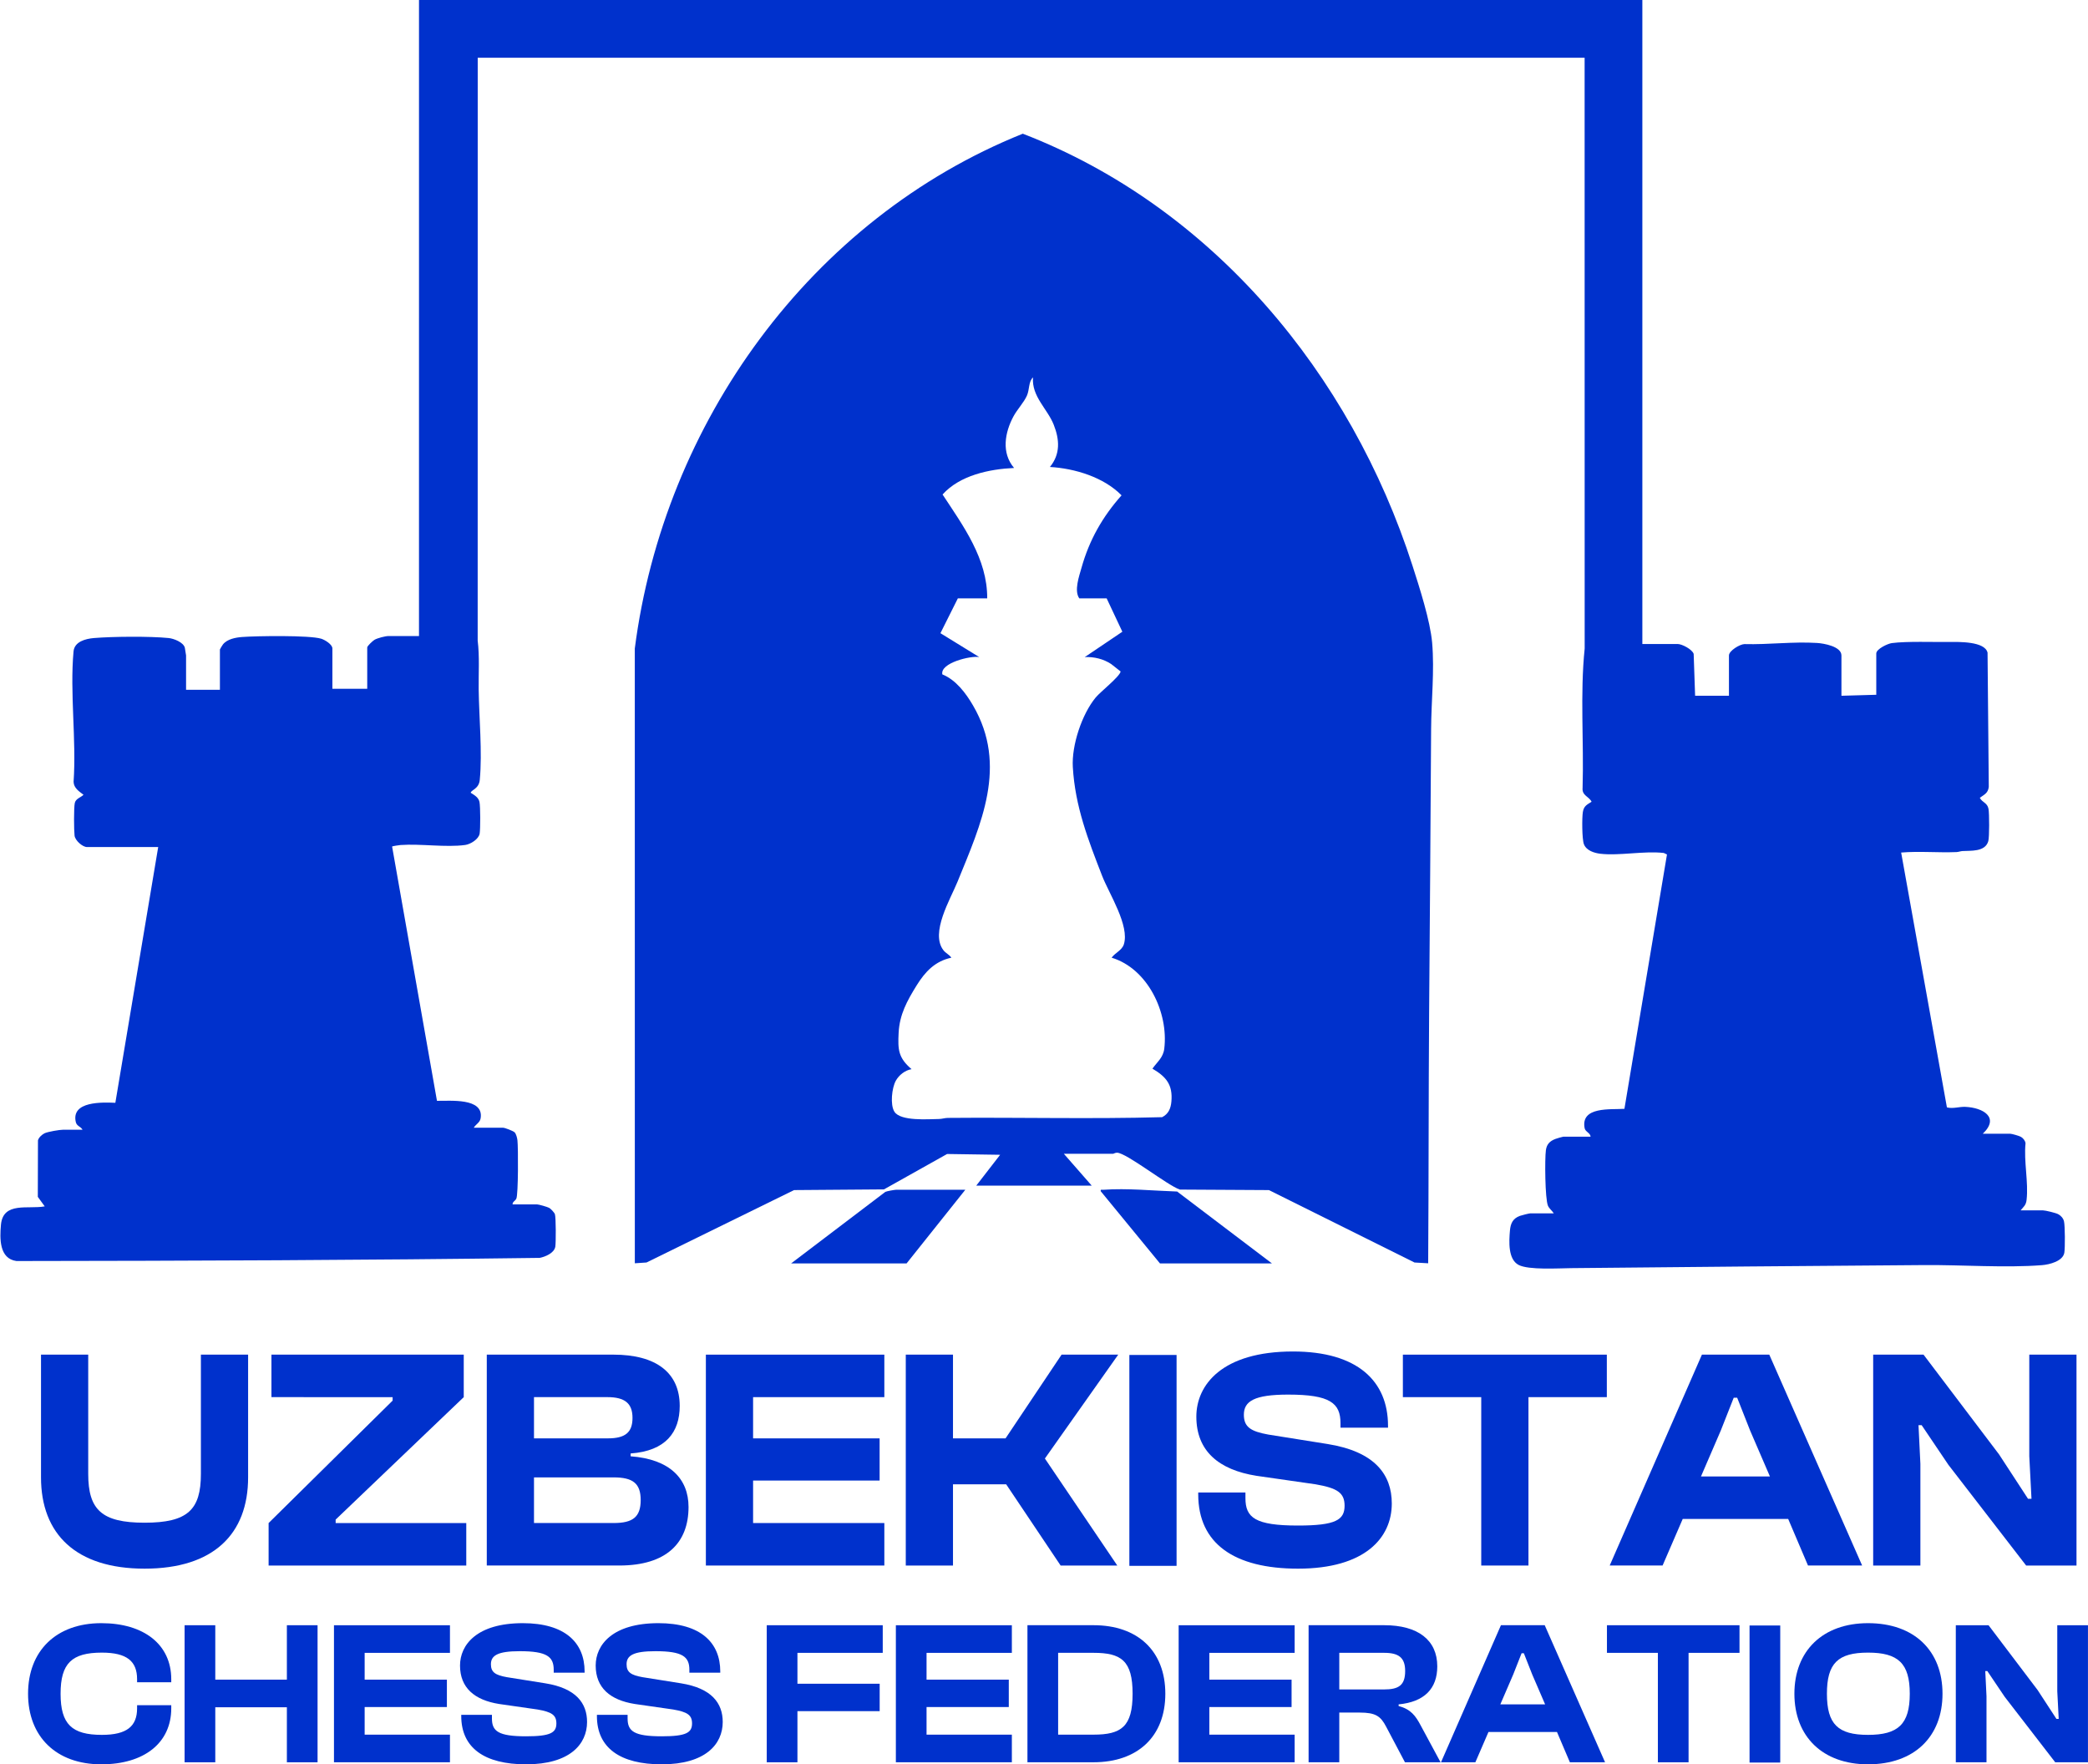 <svg xmlns:xlink="http://www.w3.org/1999/xlink" xmlns="http://www.w3.org/2000/svg" xmlns:svg="http://www.w3.org/2000/svg" id="svg1" width="784.847" height="663.166" viewBox="0 0 784.847 663.166"><defs id="defs1"><clipPath id="clipPath2105"><path d="M 0,1080 H 1920 V 0 H 0 Z" transform="translate(-943.991,-620.005)" id="path2105"></path></clipPath><clipPath id="clipPath2107"><path d="M 0,1080 H 1920 V 0 H 0 Z" transform="translate(-1128.684,-788.687)" id="path2107"></path></clipPath><clipPath id="clipPath2109"><path d="M 0,1080 H 1920 V 0 H 0 Z" transform="translate(-937.816,-453.288)" id="path2109"></path></clipPath><clipPath id="clipPath2111"><path d="M 0,1080 H 1920 V 0 H 0 Z" transform="translate(-1024.267,-432.518)" id="path2111"></path></clipPath><clipPath id="clipPath2113"><path d="M 0,1080 H 1920 V 0 H 0 Z" transform="translate(-677.244,-372.209)" id="path2113"></path></clipPath><clipPath id="clipPath2115"><path d="M 0,1080 H 1920 V 0 H 0 Z" transform="translate(-741.408,-347.358)" id="path2115"></path></clipPath><clipPath id="clipPath2117"><path d="M 0,1080 H 1920 V 0 H 0 Z" transform="translate(-816.223,-359.339)" id="path2117"></path></clipPath><clipPath id="clipPath2119"><path d="M 0,1080 H 1920 V 0 H 0 Z" transform="translate(-864.68,-347.358)" id="path2119"></path></clipPath><clipPath id="clipPath2121"><path d="M 0,1080 H 1920 V 0 H 0 Z" transform="translate(-921.035,-347.358)" id="path2121"></path></clipPath><clipPath id="clipPath2123"><path d="M 0,1080 H 1920 V 0 H 0 Z" id="path2123"></path></clipPath><clipPath id="clipPath2125"><path d="M 0,1080 H 1920 V 0 H 0 Z" transform="translate(-1003.48,-367.415)" id="path2125"></path></clipPath><clipPath id="clipPath2127"><path d="M 0,1080 H 1920 V 0 H 0 Z" transform="translate(-1083.265,-347.358)" id="path2127"></path></clipPath><clipPath id="clipPath2129"><path d="M 0,1080 H 1920 V 0 H 0 Z" transform="translate(-1145.213,-372.474)" id="path2129"></path></clipPath><clipPath id="clipPath2131"><path d="M 0,1080 H 1920 V 0 H 0 Z" transform="translate(-1193.756,-347.358)" id="path2131"></path></clipPath><clipPath id="clipPath2133"><path d="M 0,1080 H 1920 V 0 H 0 Z" transform="translate(-673.592,-311.214)" id="path2133"></path></clipPath><clipPath id="clipPath2135"><path d="M 0,1080 H 1920 V 0 H 0 Z" transform="translate(-717.722,-291.889)" id="path2135"></path></clipPath><clipPath id="clipPath2137"><path d="M 0,1080 H 1920 V 0 H 0 Z" transform="translate(-759.833,-291.889)" id="path2137"></path></clipPath><clipPath id="clipPath2139"><path d="M 0,1080 H 1920 V 0 H 0 Z" transform="translate(-795.715,-304.927)" id="path2139"></path></clipPath><clipPath id="clipPath2141"><path d="M 0,1080 H 1920 V 0 H 0 Z" transform="translate(-833.96,-304.927)" id="path2141"></path></clipPath><clipPath id="clipPath2143"><path d="M 0,1080 H 1920 V 0 H 0 Z" transform="translate(-881.839,-291.889)" id="path2143"></path></clipPath><clipPath id="clipPath2145"><path d="M 0,1080 H 1920 V 0 H 0 Z" transform="translate(-918.239,-291.889)" id="path2145"></path></clipPath><clipPath id="clipPath2147"><path d="M 0,1080 H 1920 V 0 H 0 Z" transform="translate(-963.985,-322.751)" id="path2147"></path></clipPath><clipPath id="clipPath2149"><path d="M 0,1080 H 1920 V 0 H 0 Z" transform="translate(-997.961,-291.889)" id="path2149"></path></clipPath><clipPath id="clipPath2151"><path d="M 0,1080 H 1920 V 0 H 0 Z" transform="translate(-1043.245,-312.426)" id="path2151"></path></clipPath><clipPath id="clipPath2153"><path d="M 0,1080 H 1920 V 0 H 0 Z" transform="translate(-1088.645,-308.214)" id="path2153"></path></clipPath><clipPath id="clipPath2155"><path d="M 0,1080 H 1920 V 0 H 0 Z" transform="translate(-1133.062,-291.889)" id="path2155"></path></clipPath><clipPath id="clipPath2157"><path d="M 0,1080 H 1920 V 0 H 0 Z" id="path2157"></path></clipPath><clipPath id="clipPath2159"><path d="M 0,1080 H 1920 V 0 H 0 Z" transform="translate(-1204.073,-311.214)" id="path2159"></path></clipPath><clipPath id="clipPath2161"><path d="M 0,1080 H 1920 V 0 H 0 Z" transform="translate(-1217.052,-291.889)" id="path2161"></path></clipPath></defs><g id="layer-MC0" transform="translate(-13787.577,-388.417)"><path id="path2104" d="m 0,0 h -8.28 l -4.912,-9.819 10.946,-6.738 c -2.348,0.457 -11.094,-1.634 -10.407,-4.881 3.837,-1.544 6.64,-5.303 8.669,-8.789 9.886,-16.984 2.252,-33.369 -4.387,-49.673 -2.011,-4.938 -7.757,-14.418 -3.978,-19.315 0.648,-0.841 1.652,-1.236 2.244,-2.103 -4.596,-0.982 -7.394,-3.95 -9.769,-7.777 -2.706,-4.358 -4.845,-8.231 -5.105,-13.42 -0.238,-4.765 -0.101,-7.007 3.646,-10.238 -1.836,-0.305 -3.554,-1.663 -4.447,-3.275 -1.105,-1.995 -1.634,-6.756 -0.388,-8.721 1.736,-2.738 9.578,-2.092 12.568,-2.054 0.868,0.011 1.633,0.299 2.499,0.307 20.129,0.179 40.346,-0.344 60.423,0.206 1.799,0.899 2.445,2.467 2.616,4.402 0.417,4.733 -1.444,6.985 -5.345,9.277 1.355,1.927 3.031,3.102 3.339,5.639 1.233,10.172 -4.639,22.562 -14.846,25.654 0.944,1.35 2.891,2.06 3.433,3.721 1.721,5.267 -4.167,14.352 -6.091,19.299 -3.97,10.214 -7.637,19.609 -8.286,30.728 -0.358,6.128 2.543,14.895 6.461,19.635 1.326,1.604 6.797,5.885 7.019,7.32 l -2.669,2.098 c -2.19,1.442 -4.829,2.077 -7.445,1.96 L 38.107,-9.407 33.683,0 h -7.719 c -1.512,2.159 -0.055,6.209 0.627,8.635 2.203,7.837 5.909,14.356 11.29,20.414 -5.005,5.113 -13.167,7.594 -20.198,8.002 2.976,3.636 2.735,7.689 1.083,11.885 -1.788,4.541 -6.269,7.97 -5.857,13.372 C 11.593,61.031 11.986,58.954 11.191,57.152 10.36,55.268 8.467,53.274 7.433,51.368 4.943,46.778 3.947,41.013 7.578,36.77 0.544,36.445 -7.707,34.703 -12.589,29.289 -6.747,20.402 0.06,11.179 0,0 m -3.088,-165.595 6.736,8.7 -14.957,0.223 -17.806,-9.982 -25.347,-0.195 -41.611,-20.42 -3.292,-0.219 -0.011,173.326 c 8.187,63.583 49.544,121.139 109.409,145.185 53.546,-20.673 92.538,-67.809 109.896,-121.827 1.942,-6.042 5.002,-15.537 5.534,-21.69 0.69,-7.97 -0.249,-16.432 -0.289,-24.401 -0.134,-26.683 -0.371,-53.344 -0.562,-79.99 -0.168,-23.555 -0.11,-47.057 -0.265,-70.603 l -3.854,0.219 -41.05,20.42 -25.117,0.144 c -3.481,1.159 -15.036,10.351 -17.708,10.399 -0.533,0.01 -0.976,-0.307 -1.111,-0.307 H 21.613 l 7.859,-8.982 z" style="fill:#0031cc;fill-opacity:1;fill-rule:nonzero;stroke:none" transform="matrix(1.333,0,0,-1.333,14158.654,613.326)" clip-path="url(#clipPath2105)"></path><path id="path2106" d="m 0,0 v -181.593 h 9.964 c 1.212,0 4.114,-1.516 4.507,-2.791 l 0.406,-11.804 h 9.543 v 11.367 c 0,1.327 3.084,3.184 4.375,3.204 6.791,-0.186 13.694,0.745 20.48,0.318 1.859,-0.116 6.863,-0.964 6.863,-3.522 v -11.367 l 9.824,0.281 v 11.648 c 0,1.257 3.233,2.774 4.374,2.923 4.244,0.555 11.66,0.265 16.245,0.316 2.552,0.029 10.028,0.219 10.759,-3.018 l 0.346,-37.837 c -0.214,-1.797 -1.245,-2.144 -2.532,-3.086 0.699,-1.354 2.135,-1.358 2.459,-3.149 0.23,-1.271 0.258,-7.949 -0.062,-9.066 -0.892,-3.11 -4.96,-2.646 -7.307,-2.799 -0.552,-0.036 -1.077,-0.265 -1.675,-0.289 -5.183,-0.214 -10.42,0.301 -15.593,-0.132 l 12.904,-71.859 c 1.741,-0.446 3.411,0.222 5.2,0.147 4.87,-0.203 9.821,-2.917 4.916,-7.574 h 7.719 c 0.453,0 2.578,-0.604 3.045,-0.884 0.639,-0.385 1.175,-1.045 1.289,-1.798 -0.523,-5.118 0.867,-10.992 0.297,-15.982 -0.174,-1.514 -0.804,-1.865 -1.684,-2.948 h 6.315 c 0.686,0 3.595,-0.714 4.268,-1.065 0.765,-0.399 1.445,-1.157 1.646,-2.002 0.306,-1.282 0.323,-7.472 0.105,-8.845 -0.385,-2.429 -4.209,-3.37 -6.289,-3.534 -10.317,-0.818 -22.575,0.099 -33.143,0.021 -33.178,-0.245 -66.445,-0.523 -99.622,-0.865 -3.558,-0.037 -12.025,-0.576 -14.836,0.905 -3.015,1.589 -2.707,6.616 -2.448,9.642 0.176,2.049 0.8,3.456 2.825,4.192 0.464,0.169 2.589,0.709 2.94,0.709 h 6.596 c -0.45,0.75 -1.292,1.328 -1.64,2.149 -0.829,1.955 -0.915,13.199 -0.581,15.649 0.237,1.737 1.134,2.588 2.704,3.19 0.326,0.126 1.997,0.624 2.183,0.624 h 7.719 c -0.058,1.063 -1.484,1.385 -1.677,2.391 -1.194,6.212 7.365,5.2 11.218,5.47 l 11.999,71.722 -0.896,0.422 c -5.515,0.644 -12.615,-0.846 -17.899,-0.217 -1.746,0.208 -3.926,0.898 -4.623,2.675 -0.554,1.413 -0.572,7.482 -0.3,9.108 0.285,1.704 1.151,2.043 2.46,2.88 -0.761,1.51 -2.754,1.731 -2.538,3.913 0.388,13.059 -0.739,26.365 0.587,39.289 l -0.015,166.592 h -312.126 l -0.013,-164.345 c 0.558,-4.539 0.225,-9.17 0.282,-13.751 0.099,-7.929 1.051,-17.752 0.307,-25.543 -0.248,-2.594 -2.551,-2.877 -2.544,-3.632 1.012,-0.646 2.203,-1.298 2.465,-2.594 0.267,-1.322 0.268,-7.518 0.049,-8.9 -0.251,-1.581 -2.571,-3.014 -4.079,-3.219 -5.456,-0.744 -12.535,0.392 -18.231,-0.014 -0.348,-0.024 -2.37,-0.315 -2.379,-0.436 l 12.649,-71.692 c 3.535,-0.08 13.273,0.958 12.319,-4.911 -0.201,-1.239 -1.361,-1.69 -1.948,-2.682 h 8.281 c 0.495,0 2.814,-0.895 3.216,-1.274 0.481,-0.453 0.747,-1.618 0.823,-2.265 0.235,-2.011 0.251,-15.302 -0.314,-16.465 -0.308,-0.634 -1.086,-0.859 -1.059,-1.607 h 6.877 c 0.485,0 3,-0.715 3.487,-1.004 0.435,-0.259 1.434,-1.313 1.581,-1.788 0.295,-0.953 0.295,-7.95 0.109,-9.121 -0.288,-1.811 -2.829,-2.865 -4.406,-3.172 -49.153,-0.657 -98.368,-0.829 -147.547,-0.889 -4.883,0.665 -4.714,6.396 -4.37,10.215 0.596,6.631 7.716,4.319 12.346,5.2 l -1.949,2.68 0.043,15.923 c 0.179,0.792 1.173,1.696 1.902,2.027 0.944,0.428 4.191,0.979 5.196,0.979 h 5.474 c -0.523,0.934 -1.636,0.991 -1.904,2.164 -1.359,5.948 7.512,5.573 11.153,5.429 l 12.083,72.117 h -20.069 c -1.269,0 -3.351,1.84 -3.515,3.221 -0.18,1.513 -0.23,7.885 0.066,9.208 0.277,1.236 1.657,1.526 2.461,2.306 -1.241,0.954 -2.744,1.897 -2.801,3.649 0.815,11.831 -1.085,25.122 -0.014,36.78 0.254,2.767 3.396,3.574 5.772,3.772 5.29,0.44 15.824,0.525 21.044,0.001 1.448,-0.145 4.169,-1.193 4.567,-2.731 0.053,-0.206 0.348,-2.06 0.348,-2.178 v -9.683 h 9.544 v 11.367 c 0,0.082 0.686,1.205 0.842,1.404 1.213,1.543 3.593,1.976 5.462,2.116 4.047,0.303 19.018,0.528 22.27,-0.489 1.022,-0.319 3.144,-1.597 3.144,-2.75 v -11.367 h 9.824 v 11.648 c 0,0.434 1.573,1.885 2.046,2.163 0.845,0.495 3.063,1.065 3.989,1.065 h 8.561 V 0 Z" style="fill:#0031cc;fill-opacity:1;fill-rule:nonzero;stroke:none" transform="matrix(1.333,0,0,-1.333,14404.912,388.417)" clip-path="url(#clipPath2107)"></path><path id="path2108" d="m 0,0 -16.561,-20.77 h -32.56 l 26.565,20.17 c 0.431,0.212 2.613,0.6 3.048,0.6 z" style="fill:#0031cc;fill-opacity:1;fill-rule:nonzero;stroke:none" transform="matrix(1.333,0,0,-1.333,14150.421,835.616)" clip-path="url(#clipPath2109)"></path><path id="path2110" d="m 0,0 h -31.578 l -16.698,20.352 c -0.117,0.636 0.277,0.387 0.695,0.418 6.744,0.493 14.08,-0.272 20.843,-0.494 z" style="fill:#0031cc;fill-opacity:1;fill-rule:nonzero;stroke:none" transform="matrix(1.333,0,0,-1.333,14265.69,863.309)" clip-path="url(#clipPath2111)"></path><path id="path2112" d="M 0,0 V 34.613 H 13.313 V 0.976 c 0,-10.118 3.816,-13.757 15.887,-13.757 12.158,0 15.886,3.639 15.886,13.757 V 34.613 H 58.398 V 0 C 58.398,-15.976 48.636,-25.739 29.2,-25.739 9.852,-25.739 0,-15.976 0,0" style="fill:#0031cc;fill-opacity:1;fill-rule:nonzero;stroke:none" transform="matrix(1.333,0,0,-1.333,13802.992,943.722)" clip-path="url(#clipPath2113)"></path><path id="path2114" d="m 0,0 v 11.981 l 34.968,34.524 v 0.977 H 0.798 V 59.464 H 55.025 V 47.482 L 18.904,12.957 V 11.981 H 55.736 V 0 Z" style="fill:#0031cc;fill-opacity:1;fill-rule:nonzero;stroke:none" transform="matrix(1.333,0,0,-1.333,13888.544,976.857)" clip-path="url(#clipPath2115)"></path><path id="path2116" d="m 0,0 h 22.454 c 5.414,0 7.633,1.686 7.633,6.479 0,4.703 -2.219,6.39 -7.633,6.39 H 0 Z m 0,23.874 h 20.857 c 4.881,0 6.922,1.687 6.922,5.769 0,4.083 -2.13,5.858 -7.1,5.858 H 0 Z m -13.312,-35.855 v 59.463 h 35.678 c 12.159,0 18.726,-5.147 18.726,-14.466 0,-7.367 -3.905,-12.692 -13.845,-13.402 v -0.799 c 11.005,-0.799 16.33,-6.301 16.33,-14.288 0,-10.118 -6.212,-16.508 -19.525,-16.508 z" style="fill:#0031cc;fill-opacity:1;fill-rule:nonzero;stroke:none" transform="matrix(1.333,0,0,-1.333,13988.297,960.881)" clip-path="url(#clipPath2117)"></path><path id="path2118" d="M 0,0 V 59.464 H 50.322 V 47.482 H 13.313 V 35.855 H 48.991 V 23.963 H 13.313 V 11.981 H 50.322 V 0 Z" style="fill:#0031cc;fill-opacity:1;fill-rule:nonzero;stroke:none" transform="matrix(1.333,0,0,-1.333,14052.906,976.857)" clip-path="url(#clipPath2119)"></path><path id="path2120" d="M 0,0 V 59.464 H 13.313 V 35.855 H 28.134 L 43.932,59.464 H 59.906 L 39.228,30.175 59.641,0 H 43.665 L 28.312,22.898 H 13.313 V 0 Z" style="fill:#0031cc;fill-opacity:1;fill-rule:nonzero;stroke:none" transform="matrix(1.333,0,0,-1.333,14128.046,976.857)" clip-path="url(#clipPath2121)"></path><path id="path2122" d="m 984.312,406.821 h 13.313 v -59.464 h -13.313 z" style="fill:#0031cc;fill-opacity:1;fill-rule:nonzero;stroke:none" transform="matrix(1.333,0,0,-1.333,12900,1440)" clip-path="url(#clipPath2123)"></path><path id="path2124" d="m 0,0 v 0.532 h 13.313 v -1.597 c 0,-5.502 2.752,-7.721 14.822,-7.721 10.65,0 13.135,1.598 13.135,5.591 0,3.64 -2.042,4.97 -8.165,6.036 L 16.419,5.237 c -10.65,1.686 -16.951,7.011 -16.951,16.684 0,8.964 7.278,18.372 27.247,18.372 18.282,0 26.802,-8.431 26.802,-20.944 V 18.815 H 40.116 v 1.243 c 0,5.68 -2.929,8.077 -14.733,8.077 -9.585,0 -12.514,-1.864 -12.514,-5.68 0,-3.462 1.953,-4.705 6.923,-5.593 l 16.685,-2.661 c 13.312,-2.131 18.106,-8.61 18.106,-16.775 0,-9.673 -7.544,-18.372 -26.448,-18.372 C 10.118,-20.946 0,-13.845 0,0" style="fill:#0031cc;fill-opacity:1;fill-rule:nonzero;stroke:none" transform="matrix(1.333,0,0,-1.333,14237.973,950.113)" clip-path="url(#clipPath2125)"></path><path id="path2126" d="M 0,0 V 47.482 H -22.099 V 59.464 H 35.412 V 47.482 H 13.313 V 0 Z" style="fill:#0031cc;fill-opacity:1;fill-rule:nonzero;stroke:none" transform="matrix(1.333,0,0,-1.333,14344.354,976.857)" clip-path="url(#clipPath2127)"></path><path id="path2128" d="m 0,0 h 19.436 l -5.591,12.958 -3.638,9.23 H 9.23 L 5.591,12.958 Z M -25.738,-25.116 0.267,34.347 H 19.258 L 45.441,-25.116 H 30.175 l -5.591,13.135 H -5.148 l -5.68,-13.135 z" style="fill:#0031cc;fill-opacity:1;fill-rule:nonzero;stroke:none" transform="matrix(1.333,0,0,-1.333,14426.951,943.368)" clip-path="url(#clipPath2129)"></path><path id="path2130" d="m 0,0 v 59.464 h 14.201 l 21.3,-28.135 8.165,-12.514 h 0.977 L 44.022,30.796 V 59.464 H 57.334 V 0 h -14.2 L 21.212,28.4 13.669,39.583 H 12.781 L 13.313,28.667 V 0 Z" style="fill:#0031cc;fill-opacity:1;fill-rule:nonzero;stroke:none" transform="matrix(1.333,0,0,-1.333,14491.675,976.857)" clip-path="url(#clipPath2131)"></path><path id="path2132" d="M 0,0 C 0,12.056 7.903,19.901 20.651,19.901 32.65,19.901 40.38,13.902 40.38,4.096 V 3.231 h -9.634 v 0.865 c 0,5.077 -2.884,7.499 -9.921,7.499 C 12.345,11.595 9.172,8.596 9.172,0 c 0,-8.594 3.173,-11.595 11.653,-11.595 7.037,0 9.921,2.424 9.921,7.499 v 0.865 h 9.634 v -0.865 c 0,-9.806 -7.672,-15.805 -19.729,-15.805 C 7.903,-19.901 0,-12.056 0,0" style="fill:#0031cc;fill-opacity:1;fill-rule:nonzero;stroke:none" transform="matrix(1.333,0,0,-1.333,13798.123,1025.048)" clip-path="url(#clipPath2133)"></path><path id="path2134" d="M 0,0 V 38.649 H 8.653 V 23.305 h 20.19 v 15.344 h 8.653 V 0 H 28.843 V 15.517 H 8.653 V 0 Z" style="fill:#0031cc;fill-opacity:1;fill-rule:nonzero;stroke:none" transform="matrix(1.333,0,0,-1.333,13856.963,1050.814)" clip-path="url(#clipPath2135)"></path><path id="path2136" d="M 0,0 V 38.649 H 32.708 V 30.861 H 8.653 v -7.556 h 23.19 v -7.73 H 8.653 V 7.788 H 32.708 V 0 Z" style="fill:#0031cc;fill-opacity:1;fill-rule:nonzero;stroke:none" transform="matrix(1.333,0,0,-1.333,13913.111,1050.814)" clip-path="url(#clipPath2137)"></path><path id="path2138" d="m 0,0 v 0.346 h 8.653 v -1.038 c 0,-3.577 1.788,-5.019 9.633,-5.019 6.922,0 8.538,1.038 8.538,3.634 0,2.365 -1.327,3.231 -5.307,3.923 L 10.672,3.403 C 3.75,4.5 -0.346,7.961 -0.346,14.248 c 0,5.826 4.73,11.941 17.71,11.941 11.883,0 17.42,-5.48 17.42,-13.614 v -0.346 h -8.71 v 0.808 c 0,3.692 -1.904,5.25 -9.576,5.25 -6.23,0 -8.133,-1.212 -8.133,-3.692 0,-2.25 1.269,-3.058 4.499,-3.635 L 23.709,9.23 C 32.362,7.845 35.477,3.633 35.477,-1.673 35.477,-7.961 30.574,-13.614 18.286,-13.614 6.576,-13.614 0,-9 0,0" style="fill:#0031cc;fill-opacity:1;fill-rule:nonzero;stroke:none" transform="matrix(1.333,0,0,-1.333,13960.953,1033.431)" clip-path="url(#clipPath2139)"></path><path id="path2140" d="m 0,0 v 0.346 h 8.653 v -1.038 c 0,-3.577 1.788,-5.019 9.634,-5.019 6.921,0 8.537,1.038 8.537,3.634 0,2.365 -1.327,3.231 -5.307,3.923 L 10.672,3.403 C 3.75,4.5 -0.346,7.961 -0.346,14.248 c 0,5.826 4.73,11.941 17.709,11.941 11.884,0 17.421,-5.48 17.421,-13.614 v -0.346 h -8.71 v 0.808 c 0,3.692 -1.904,5.25 -9.576,5.25 -6.23,0 -8.133,-1.212 -8.133,-3.692 0,-2.25 1.269,-3.058 4.499,-3.635 L 23.709,9.23 c 8.653,-1.385 11.768,-5.597 11.768,-10.903 0,-6.288 -4.903,-11.941 -17.19,-11.941 C 6.576,-13.614 0,-9 0,0" style="fill:#0031cc;fill-opacity:1;fill-rule:nonzero;stroke:none" transform="matrix(1.333,0,0,-1.333,14011.947,1033.431)" clip-path="url(#clipPath2141)"></path><path id="path2142" d="M 0,0 V 38.649 H 32.708 V 30.861 H 8.653 v -8.71 h 23.19 V 14.422 H 8.653 V 0 Z" style="fill:#0031cc;fill-opacity:1;fill-rule:nonzero;stroke:none" transform="matrix(1.333,0,0,-1.333,14075.785,1050.814)" clip-path="url(#clipPath2143)"></path><path id="path2144" d="M 0,0 V 38.649 H 32.708 V 30.861 H 8.653 v -7.556 h 23.19 v -7.73 H 8.653 V 7.788 H 32.708 V 0 Z" style="fill:#0031cc;fill-opacity:1;fill-rule:nonzero;stroke:none" transform="matrix(1.333,0,0,-1.333,14124.319,1050.814)" clip-path="url(#clipPath2145)"></path><path id="path2146" d="m 0,0 v -23.074 h 9.979 c 7.845,0 11.019,2.25 11.019,11.537 C 20.998,-2.249 17.824,0 9.979,0 Z M -8.653,-30.861 V 7.788 H 9.979 c 12.403,0 20.248,-7.211 20.248,-19.325 0,-12.113 -7.845,-19.324 -20.248,-19.324 z" style="fill:#0031cc;fill-opacity:1;fill-rule:nonzero;stroke:none" transform="matrix(1.333,0,0,-1.333,14185.313,1009.666)" clip-path="url(#clipPath2147)"></path><path id="path2148" d="M 0,0 V 38.649 H 32.708 V 30.861 H 8.653 v -7.556 h 23.19 v -7.73 H 8.653 V 7.788 H 32.708 V 0 Z" style="fill:#0031cc;fill-opacity:1;fill-rule:nonzero;stroke:none" transform="matrix(1.333,0,0,-1.333,14230.615,1050.814)" clip-path="url(#clipPath2149)"></path><path id="path2150" d="m 0,0 h 12.633 c 4.096,0 5.942,1.154 5.942,5.191 0,3.807 -1.846,5.134 -5.942,5.134 H 0 Z m -8.653,-20.536 v 38.649 h 21.345 c 9.518,0 14.94,-4.211 14.94,-11.594 0,-6.289 -3.635,-10.038 -10.903,-10.73 v -0.462 c 3.461,-0.923 4.788,-2.769 6.23,-5.48 l 5.595,-10.383 H 18.518 l -5.308,10.037 c -1.558,3 -3,3.98 -7.499,3.98 H 0 v -14.017 z" style="fill:#0031cc;fill-opacity:1;fill-rule:nonzero;stroke:none" transform="matrix(1.333,0,0,-1.333,14290.994,1023.432)" clip-path="url(#clipPath2151)"></path><path id="path2152" d="m 0,0 h 12.633 l -3.635,8.422 -2.365,6 H 5.999 l -2.366,-6 z M -16.729,-16.325 0.173,22.324 h 12.344 l 17.018,-38.649 h -9.922 l -3.635,8.537 H -3.346 l -3.692,-8.537 z" style="fill:#0031cc;fill-opacity:1;fill-rule:nonzero;stroke:none" transform="matrix(1.333,0,0,-1.333,14351.526,1029.047)" clip-path="url(#clipPath2153)"></path><path id="path2154" d="m 0,0 v 30.861 h -14.363 v 7.788 H 23.016 V 30.861 H 8.653 V 0 Z" style="fill:#0031cc;fill-opacity:1;fill-rule:nonzero;stroke:none" transform="matrix(1.333,0,0,-1.333,14410.75,1050.814)" clip-path="url(#clipPath2155)"></path><path id="path2156" d="m 1159.194,330.538 h 8.653 v -38.649 h -8.653 z" style="fill:#0031cc;fill-opacity:1;fill-rule:nonzero;stroke:none" transform="matrix(1.333,0,0,-1.333,12900,1440)" clip-path="url(#clipPath2157)"></path><path id="path2158" d="m 0,0 c 0,8.596 -3.288,11.595 -11.768,11.595 -8.479,0 -11.594,-2.999 -11.594,-11.595 0,-8.594 3.115,-11.595 11.594,-11.595 C -3.288,-11.595 0,-8.594 0,0 m -32.534,0 c 0,12.056 7.96,19.901 20.766,19.901 C 1.328,19.901 9.23,12.056 9.23,0 c 0,-12.056 -7.902,-19.901 -20.998,-19.901 -12.806,0 -20.766,7.845 -20.766,19.901" style="fill:#0031cc;fill-opacity:1;fill-rule:nonzero;stroke:none" transform="matrix(1.333,0,0,-1.333,14505.431,1025.048)" clip-path="url(#clipPath2159)"></path><path id="path2160" d="m 0,0 v 38.649 h 9.23 l 13.845,-18.287 5.306,-8.133 h 0.636 l -0.404,7.788 v 18.632 h 8.653 V 0 h -9.23 L 13.787,18.459 8.884,25.727 H 8.307 L 8.653,18.632 V 0 Z" style="fill:#0031cc;fill-opacity:1;fill-rule:nonzero;stroke:none" transform="matrix(1.333,0,0,-1.333,14522.736,1050.814)" clip-path="url(#clipPath2161)"></path></g></svg>
